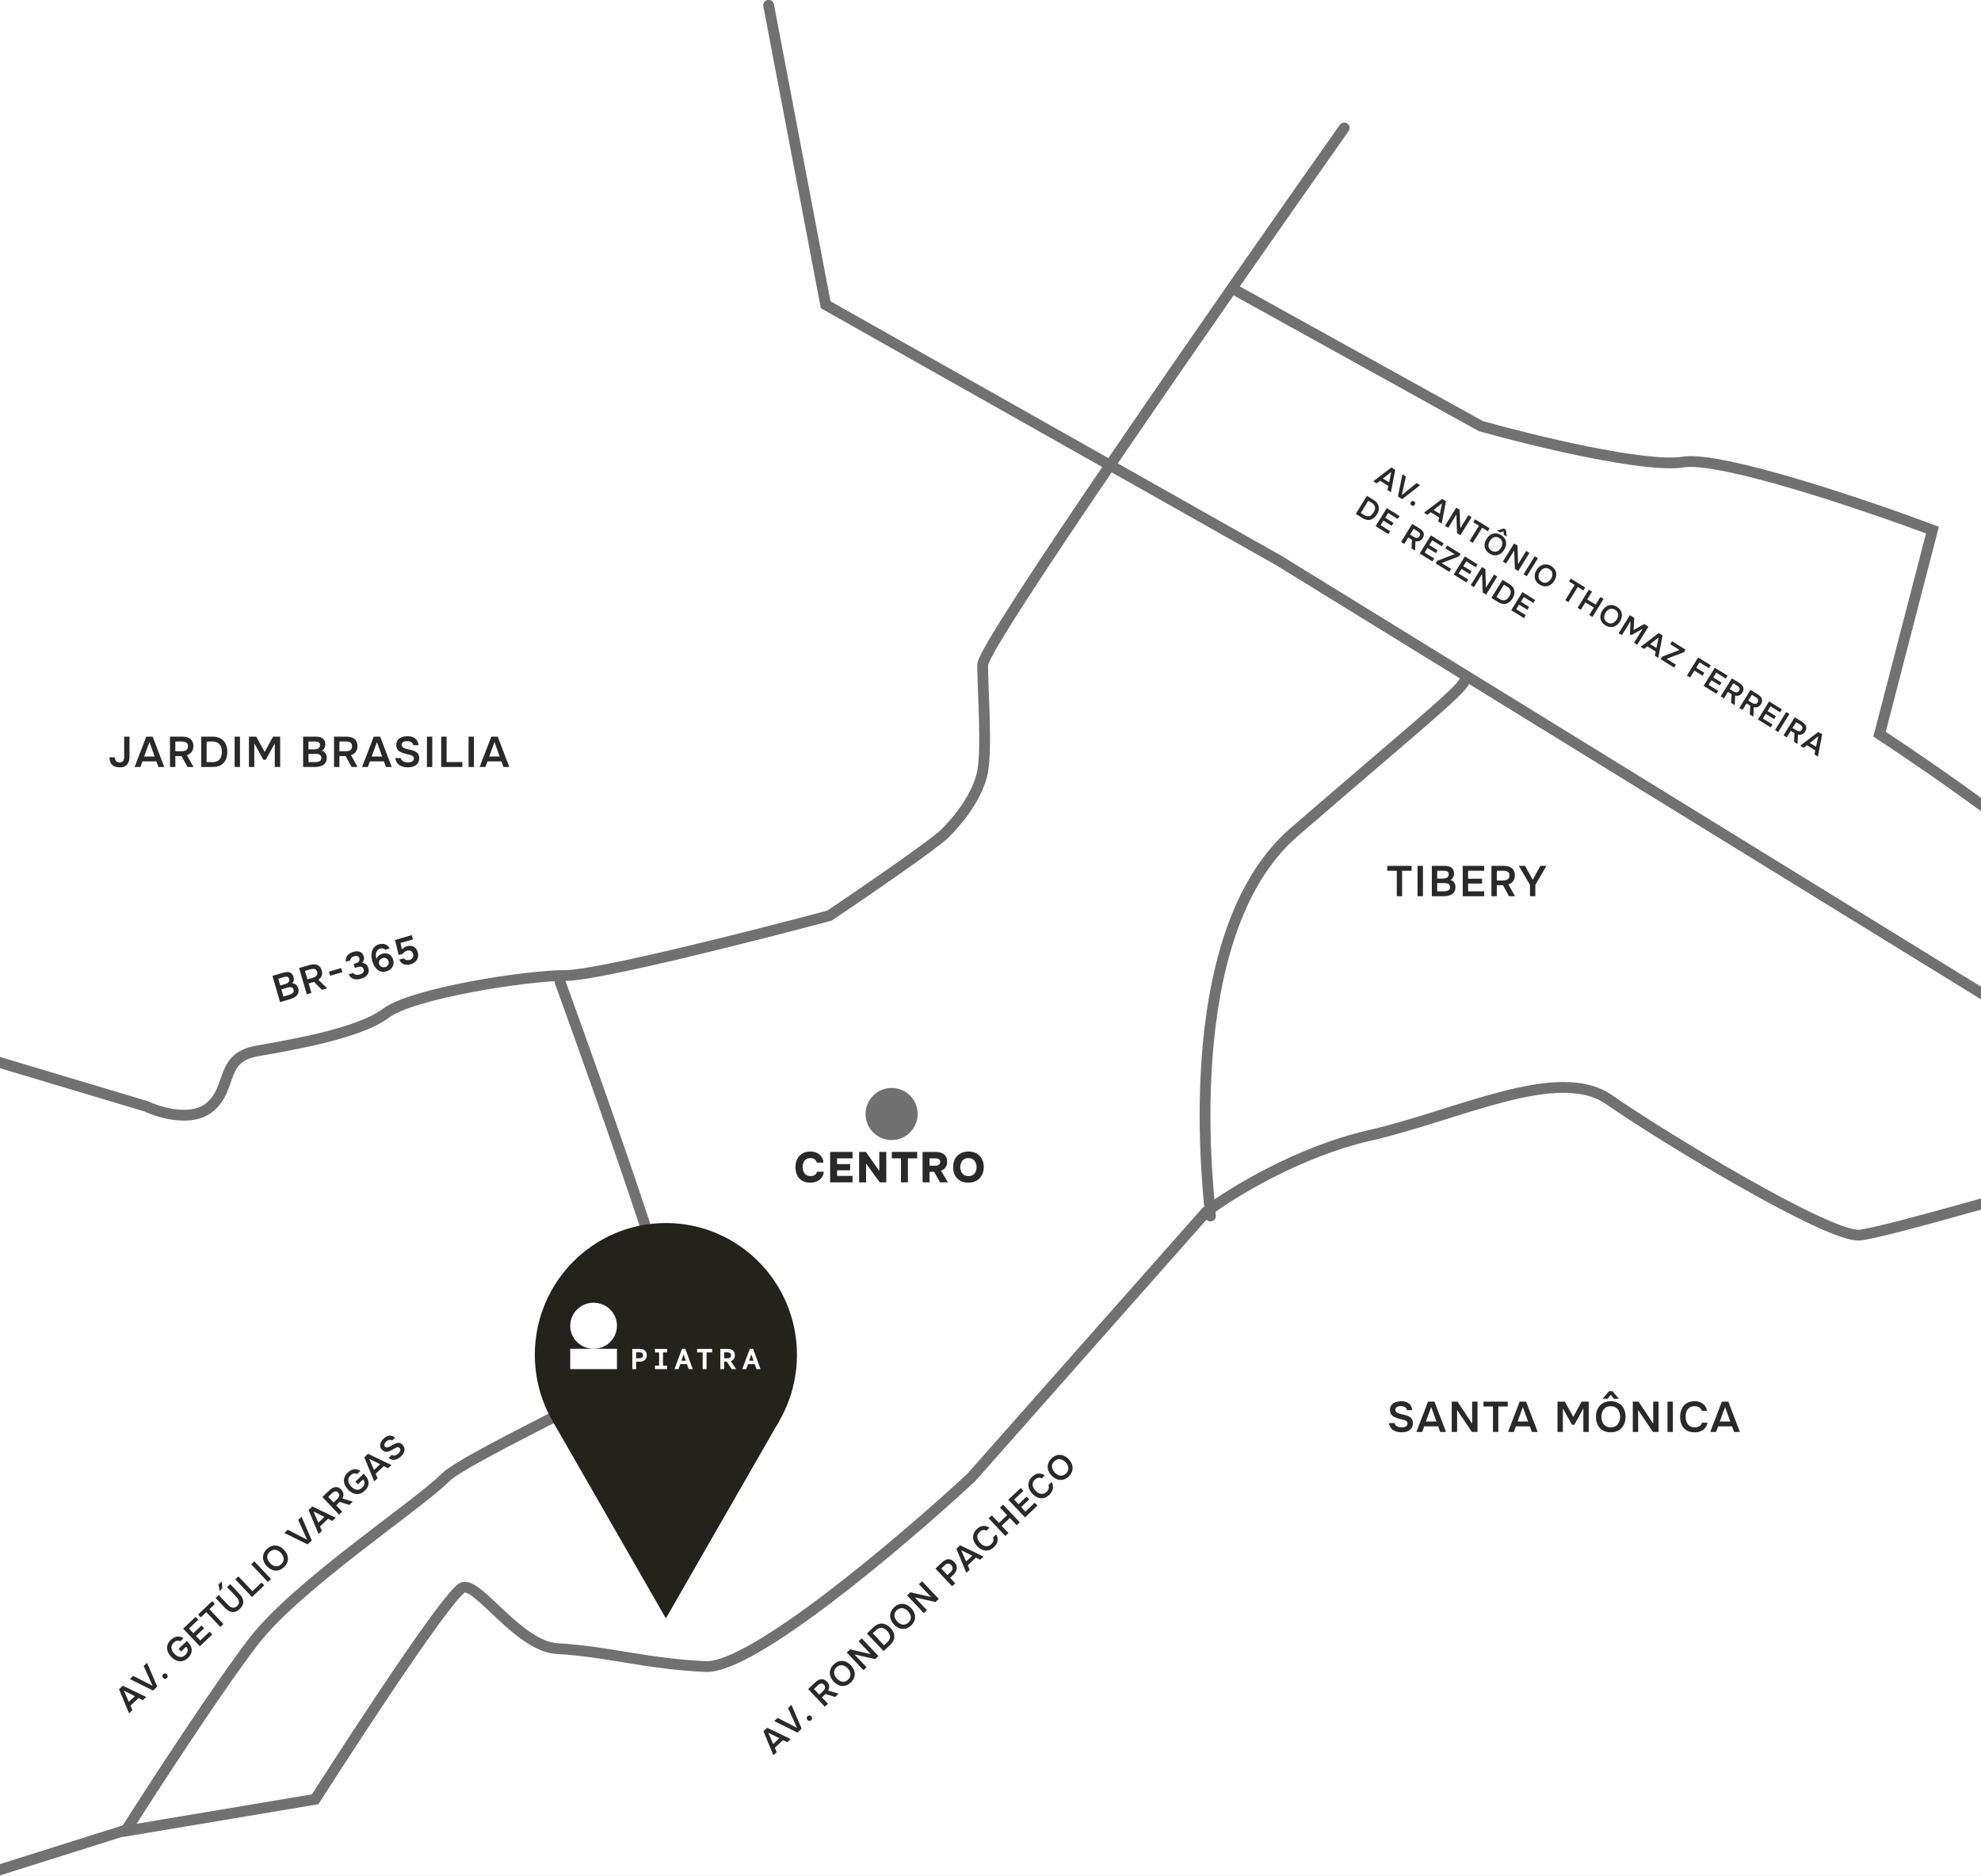 <svg xmlns="http://www.w3.org/2000/svg" width="375" height="355" viewBox="0 0 375 355" fill="none"><rect x="0" y="0" width="375" height="355" fill="#808080" stroke="none"/><rect width="375" height="355" fill="white" fill-opacity="0.77"></rect><g clip-path="url(#clip0_0_1)"><rect width="375" height="3863" transform="translate(0 -2030)" fill="white"></rect><path d="M229.142 230.141C229.143 228.445 222.075 177.279 244.973 157.49C267.871 137.702 276.351 130.918 277.2 128.939" stroke="#717171" stroke-width="2.043" stroke-linecap="round"></path><path d="M23.417 346.61L59.659 340.533C59.659 340.533 84.704 301.265 87.683 300.429C90.662 299.593 98.216 311.639 105.561 312.026C114.741 312.509 122.472 314.925 133.585 315.408C142.475 315.794 170.789 291.732 183.835 279.653L228.287 229.403C232.958 225.86 245.681 218 259.21 214.908C276.122 211.042 294.965 201.379 304.629 208.144C314.292 214.908 346.182 234.235 351.98 233.752C356.618 233.366 387.237 224.333 403.987 219.662L402.223 208.144" stroke="#717171" stroke-width="2.043" stroke-linecap="round"></path><path d="M-60.891 187.98C-61.171 186.16 -55.6 184.368 -31.078 191.759C-6.555 199.149 18.331 206.595 27.709 209.395C30.368 210.654 36.527 212.418 39.886 209.395C44.085 205.615 41.566 200.157 48.704 198.897C55.843 197.637 68.02 195.538 73.059 191.759C78.097 187.98 99.513 184.62 107.071 184.62C113.118 184.62 142.903 177.062 157.04 173.283C163.478 168.944 176.859 159.761 178.875 157.746C181.394 155.226 185.173 150.608 186.013 145.989C186.853 141.37 186.013 130.452 186.013 125.833C186.013 122.138 231.643 56.549 254.457 24.217" stroke="#717171" stroke-width="2.043" stroke-linecap="round"></path><path d="M106.044 185.918C106.044 185.918 129.724 250.783 128.27 254.528C126.816 258.274 88.553 275.402 84.301 279.654C78.986 284.969 56.277 299.947 48.063 310.577C41.492 319.081 29.219 337.957 23.904 346.332L-65 374.356" stroke="#717171" stroke-width="2.043" stroke-linecap="round"></path><path d="M414.453 211.202C415.026 209.771 419.938 199.16 422.322 194.034C414.692 188.192 398.286 174.863 393.708 168.281C389.13 161.7 366.525 145.986 355.795 138.952L365.809 100.323C353.052 95.554 325.75 86.302 318.596 87.447C311.443 88.591 290.101 83.393 280.325 80.65L233.827 54.898" stroke="#717171" stroke-width="2.043" stroke-linecap="round"></path><path d="M619.667 338.591L241.991 106.031L156.295 57.673L145.5 1" stroke="#717171" stroke-width="2.043" stroke-linecap="round"></path><path d="M265.31 271.078C264.925 271.078 264.562 271.021 264.221 270.908C263.885 270.788 263.603 270.601 263.375 270.347C263.148 270.086 262.999 269.748 262.928 269.33H263.961C264.026 269.542 264.129 269.707 264.27 269.826C264.416 269.946 264.587 270.03 264.782 270.078C264.977 270.122 265.175 270.143 265.375 270.143C265.554 270.143 265.722 270.122 265.879 270.078C266.042 270.03 266.175 269.951 266.278 269.843C266.386 269.734 266.44 269.591 266.44 269.412C266.44 269.276 266.41 269.168 266.351 269.087C266.297 269 266.218 268.929 266.115 268.875C266.017 268.816 265.898 268.77 265.757 268.737C265.622 268.694 265.476 268.656 265.318 268.623C265.161 268.591 265.007 268.555 264.855 268.518C264.703 268.48 264.56 268.431 264.424 268.371C264.251 268.312 264.083 268.244 263.92 268.168C263.763 268.087 263.625 267.989 263.506 267.875C263.392 267.762 263.3 267.621 263.229 267.453C263.159 267.285 263.123 267.084 263.123 266.851C263.123 266.585 263.167 266.358 263.254 266.168C263.346 265.973 263.465 265.813 263.611 265.689C263.763 265.564 263.931 265.466 264.115 265.396C264.305 265.325 264.5 265.274 264.701 265.241C264.906 265.209 265.102 265.193 265.286 265.193C265.644 265.193 265.969 265.252 266.261 265.372C266.559 265.491 266.803 265.675 266.993 265.924C267.183 266.174 267.291 266.493 267.318 266.884H266.334C266.313 266.699 266.248 266.553 266.139 266.445C266.031 266.331 265.896 266.249 265.733 266.201C265.57 266.147 265.394 266.119 265.205 266.119C265.074 266.119 264.944 266.13 264.814 266.152C264.69 266.174 264.576 266.212 264.473 266.266C264.375 266.32 264.294 266.393 264.229 266.485C264.169 266.572 264.14 266.683 264.14 266.819C264.14 266.938 264.169 267.043 264.229 267.136C264.289 267.222 264.37 267.295 264.473 267.355C264.581 267.415 264.709 267.469 264.855 267.518C265.045 267.594 265.251 267.65 265.473 267.688C265.7 267.726 265.914 267.778 266.115 267.843C266.31 267.897 266.489 267.965 266.652 268.046C266.82 268.122 266.963 268.217 267.082 268.331C267.202 268.439 267.294 268.574 267.359 268.737C267.429 268.894 267.464 269.084 267.464 269.306C267.464 269.631 267.405 269.908 267.286 270.135C267.172 270.357 267.012 270.539 266.806 270.68C266.605 270.821 266.375 270.924 266.115 270.989C265.86 271.048 265.592 271.078 265.31 271.078ZM268.121 271.013L270.324 265.266H271.535L273.73 271.013H272.633L272.251 269.948H269.601L269.211 271.013H268.121ZM269.926 269.03H271.918L270.926 266.29L269.926 269.03ZM274.813 271.013V265.266H275.903L278.675 269.452V265.266H279.691V271.013H278.626L275.83 266.851V271.013H274.813ZM282.616 271.013V266.193H280.819V265.266H285.421V266.193H283.624V271.013H282.616ZM285.472 271.013L287.675 265.266H288.886L291.081 271.013H289.984L289.602 269.948H286.951L286.561 271.013H285.472ZM287.277 269.03H289.268L288.277 266.29L287.277 269.03ZM294.833 271.013V265.266H296.223L297.817 268.168L299.394 265.266H300.743V271.013H299.727V266.55L298.012 269.656H297.581L295.849 266.55V271.013H294.833ZM304.903 271.078C304.313 271.078 303.809 270.954 303.391 270.704C302.979 270.455 302.662 270.108 302.44 269.664C302.223 269.219 302.115 268.713 302.115 268.144C302.115 267.564 302.226 267.054 302.448 266.615C302.671 266.171 302.99 265.824 303.408 265.575C303.825 265.32 304.329 265.193 304.92 265.193C305.51 265.193 306.012 265.317 306.424 265.567C306.841 265.816 307.161 266.163 307.383 266.607C307.605 267.046 307.716 267.553 307.716 268.127C307.716 268.696 307.605 269.203 307.383 269.647C307.166 270.092 306.846 270.441 306.424 270.696C306.006 270.951 305.5 271.078 304.903 271.078ZM304.92 270.135C305.332 270.135 305.668 270.04 305.928 269.851C306.188 269.661 306.377 269.414 306.497 269.111C306.621 268.807 306.684 268.485 306.684 268.144C306.684 267.883 306.648 267.634 306.578 267.396C306.513 267.157 306.407 266.943 306.261 266.753C306.12 266.564 305.938 266.415 305.716 266.306C305.494 266.193 305.229 266.136 304.92 266.136C304.513 266.136 304.177 266.231 303.912 266.42C303.651 266.61 303.459 266.856 303.334 267.16C303.21 267.463 303.147 267.791 303.147 268.144C303.147 268.49 303.21 268.816 303.334 269.119C303.459 269.423 303.651 269.669 303.912 269.859C304.177 270.043 304.513 270.135 304.92 270.135ZM303.383 264.721L304.57 263.299H305.245L306.448 264.721H305.489L304.912 263.973L304.342 264.721H303.383ZM309.086 271.013V265.266H310.176L312.948 269.452V265.266H313.964V271.013H312.899L310.102 266.851V271.013H309.086ZM315.653 271.013V265.266H316.669V271.013H315.653ZM320.776 271.078C320.18 271.078 319.679 270.956 319.272 270.712C318.866 270.463 318.56 270.119 318.354 269.68C318.148 269.241 318.045 268.732 318.045 268.152C318.045 267.572 318.15 267.06 318.362 266.615C318.573 266.171 318.882 265.824 319.289 265.575C319.695 265.32 320.191 265.193 320.776 265.193C321.21 265.193 321.592 265.266 321.922 265.412C322.253 265.558 322.521 265.767 322.727 266.038C322.939 266.304 323.074 266.632 323.134 267.022H322.15C322.074 266.745 321.92 266.529 321.687 266.371C321.454 266.214 321.15 266.136 320.776 266.136C320.37 266.136 320.042 266.231 319.793 266.42C319.543 266.61 319.362 266.854 319.248 267.152C319.14 267.45 319.085 267.77 319.085 268.111C319.085 268.463 319.142 268.794 319.256 269.103C319.375 269.412 319.562 269.661 319.817 269.851C320.072 270.04 320.4 270.135 320.801 270.135C321.05 270.135 321.267 270.1 321.451 270.03C321.641 269.959 321.798 269.859 321.922 269.729C322.052 269.593 322.142 269.436 322.191 269.257H323.223C323.158 269.642 323.012 269.97 322.784 270.241C322.562 270.512 322.277 270.721 321.931 270.867C321.589 271.008 321.204 271.078 320.776 271.078ZM323.747 271.013L325.95 265.266H327.162L329.357 271.013H328.259L327.877 269.948H325.227L324.837 271.013H323.747ZM325.552 269.03H327.544L326.552 266.29L325.552 269.03Z" fill="#292929"></path><path d="M53.018 189.657L51.566 184.693L53.602 184.097C53.832 184.03 54.049 183.99 54.253 183.975C54.461 183.955 54.649 183.974 54.818 184.031C54.992 184.087 55.143 184.185 55.27 184.326C55.398 184.466 55.497 184.658 55.568 184.902C55.634 185.127 55.643 185.348 55.594 185.565C55.545 185.778 55.433 185.96 55.259 186.113C55.551 186.104 55.799 186.178 56.003 186.337C56.206 186.491 56.354 186.728 56.447 187.046C56.531 187.332 56.547 187.586 56.495 187.81C56.447 188.027 56.346 188.219 56.191 188.386C56.041 188.552 55.852 188.696 55.624 188.819C55.394 188.937 55.141 189.036 54.865 189.117L53.018 189.657ZM53.662 188.6L54.708 188.294C54.839 188.256 54.965 188.209 55.086 188.153C55.207 188.097 55.312 188.031 55.401 187.954C55.491 187.877 55.55 187.786 55.581 187.681C55.614 187.569 55.61 187.441 55.567 187.296C55.529 187.165 55.474 187.064 55.403 186.993C55.331 186.923 55.246 186.876 55.148 186.854C55.054 186.826 54.947 186.819 54.83 186.833C54.711 186.843 54.59 186.865 54.468 186.901L53.267 187.252L53.662 188.6ZM53.052 186.515L53.979 186.243C54.124 186.201 54.251 186.149 54.36 186.086C54.468 186.024 54.557 185.952 54.625 185.872C54.691 185.786 54.735 185.694 54.758 185.596C54.778 185.494 54.77 185.379 54.733 185.253C54.685 185.089 54.612 184.978 54.514 184.921C54.415 184.858 54.296 184.834 54.158 184.849C54.023 184.858 53.877 184.886 53.717 184.933L52.678 185.237L53.052 186.515ZM58.074 188.179L56.622 183.214L58.581 182.641C58.834 182.567 59.08 182.523 59.32 182.509C59.558 182.49 59.782 182.516 59.99 182.587C60.198 182.653 60.381 182.775 60.539 182.952C60.698 183.13 60.822 183.37 60.911 183.675C60.985 183.927 61.005 184.163 60.972 184.381C60.94 184.599 60.863 184.796 60.742 184.974C60.626 185.15 60.47 185.305 60.276 185.438L61.929 187.051L60.946 187.339L59.446 185.833L58.428 186.131L58.952 187.922L58.074 188.179ZM58.2 185.352L59.162 185.07C59.321 185.024 59.463 184.97 59.587 184.908C59.714 184.84 59.818 184.761 59.899 184.672C59.984 184.581 60.037 184.476 60.059 184.358C60.084 184.234 60.074 184.09 60.031 183.924C59.973 183.728 59.886 183.586 59.769 183.498C59.657 183.409 59.516 183.363 59.348 183.362C59.185 183.359 58.998 183.388 58.787 183.45L57.733 183.758L58.2 185.352ZM62.502 184.665L62.276 183.893L64.586 183.217L64.812 183.989L62.502 184.665ZM68.333 185.239C68.113 185.303 67.888 185.341 67.657 185.353C67.427 185.364 67.207 185.342 66.998 185.286C66.787 185.226 66.594 185.125 66.421 184.982C66.252 184.839 66.114 184.645 66.007 184.402L66.878 184.147C66.962 184.28 67.071 184.373 67.203 184.426C67.34 184.477 67.487 184.503 67.645 184.502C67.801 184.497 67.954 184.473 68.104 184.429C68.211 184.398 68.316 184.357 68.418 184.307C68.521 184.256 68.611 184.192 68.69 184.113C68.768 184.034 68.822 183.94 68.851 183.83C68.879 183.719 68.872 183.59 68.828 183.44C68.788 183.304 68.73 183.199 68.652 183.125C68.579 183.05 68.492 183.002 68.389 182.981C68.29 182.954 68.181 182.948 68.063 182.962C67.949 182.97 67.831 182.992 67.709 183.028L67.161 183.188L66.942 182.437L67.3 182.332C67.435 182.292 67.555 182.242 67.659 182.181C67.764 182.12 67.85 182.051 67.919 181.975C67.987 181.894 68.03 181.806 68.047 181.709C68.07 181.611 68.064 181.504 68.029 181.387C67.98 181.218 67.904 181.098 67.802 181.026C67.704 180.953 67.589 180.916 67.457 180.914C67.323 180.907 67.183 180.925 67.038 180.968C66.907 181.006 66.787 181.064 66.677 181.142C66.566 181.215 66.478 181.304 66.412 181.41C66.347 181.515 66.32 181.632 66.332 181.761L65.476 182.012C65.435 181.769 65.444 181.548 65.503 181.348C65.561 181.148 65.654 180.971 65.782 180.817C65.913 180.656 66.071 180.521 66.257 180.411C66.444 180.3 66.644 180.214 66.86 180.151C67.07 180.089 67.279 180.054 67.484 180.044C67.695 180.034 67.89 180.06 68.072 180.124C68.252 180.183 68.411 180.284 68.549 180.427C68.687 180.569 68.792 180.762 68.863 181.005C68.908 181.16 68.925 181.313 68.913 181.463C68.901 181.614 68.861 181.756 68.793 181.887C68.73 182.018 68.64 182.135 68.523 182.241C68.725 182.237 68.907 182.276 69.067 182.356C69.227 182.431 69.36 182.54 69.468 182.681C69.58 182.821 69.664 182.987 69.72 183.179C69.808 183.478 69.825 183.745 69.771 183.98C69.721 184.208 69.621 184.405 69.471 184.57C69.326 184.735 69.153 184.872 68.951 184.982C68.75 185.091 68.543 185.177 68.333 185.239ZM73.16 183.827C72.813 183.928 72.497 183.95 72.21 183.891C71.924 183.833 71.671 183.714 71.451 183.534C71.23 183.355 71.04 183.131 70.88 182.862C70.725 182.593 70.601 182.299 70.508 181.98C70.403 181.62 70.341 181.269 70.323 180.929C70.308 180.583 70.347 180.264 70.439 179.973C70.531 179.677 70.684 179.421 70.901 179.205C71.121 178.983 71.408 178.82 71.764 178.716C72.031 178.638 72.29 178.613 72.542 178.641C72.799 178.667 73.032 178.752 73.242 178.894C73.451 179.036 73.624 179.239 73.763 179.504L72.92 179.75C72.811 179.619 72.67 179.536 72.496 179.501C72.327 179.459 72.153 179.464 71.975 179.516C71.793 179.569 71.644 179.651 71.528 179.761C71.416 179.865 71.33 179.987 71.269 180.126C71.207 180.261 71.169 180.41 71.156 180.571C71.142 180.733 71.144 180.895 71.161 181.058C71.178 181.22 71.208 181.377 71.252 181.526C71.316 181.33 71.408 181.166 71.527 181.034C71.645 180.898 71.778 180.788 71.926 180.704C72.073 180.615 72.217 180.55 72.357 180.509C72.689 180.412 72.992 180.395 73.264 180.457C73.541 180.519 73.78 180.65 73.981 180.85C74.181 181.046 74.327 181.303 74.42 181.621C74.52 181.963 74.532 182.282 74.457 182.579C74.381 182.875 74.23 183.133 74.004 183.351C73.783 183.568 73.502 183.727 73.16 183.827ZM72.921 183.035C73.102 182.977 73.247 182.892 73.356 182.778C73.465 182.665 73.537 182.535 73.57 182.388C73.606 182.235 73.602 182.081 73.557 181.927C73.509 181.763 73.431 181.628 73.324 181.522C73.216 181.412 73.085 181.338 72.932 181.302C72.782 181.259 72.618 181.264 72.441 181.316C72.272 181.365 72.129 181.448 72.01 181.564C71.89 181.675 71.807 181.809 71.761 181.964C71.714 182.115 71.715 182.275 71.764 182.444C71.809 182.598 71.889 182.73 72.002 182.839C72.118 182.942 72.256 183.014 72.415 183.054C72.574 183.094 72.743 183.087 72.921 183.035ZM77.739 182.488C77.519 182.552 77.303 182.587 77.091 182.593C76.878 182.594 76.675 182.562 76.483 182.496C76.291 182.431 76.116 182.327 75.958 182.185C75.803 182.037 75.672 181.85 75.564 181.622L76.428 181.369C76.496 181.461 76.585 181.539 76.695 181.604C76.81 181.667 76.936 181.706 77.072 181.722C77.214 181.736 77.357 181.722 77.502 181.68C77.699 181.622 77.858 181.54 77.979 181.434C78.099 181.323 78.18 181.192 78.223 181.042C78.264 180.888 78.258 180.72 78.205 180.537C78.125 180.265 77.979 180.077 77.765 179.972C77.556 179.865 77.309 179.854 77.023 179.937C76.855 179.987 76.707 180.063 76.579 180.166C76.451 180.265 76.338 180.384 76.242 180.524L75.462 180.752L74.774 177.904L77.941 176.978L78.175 177.778L75.816 178.469L76.079 179.68C76.19 179.541 76.331 179.421 76.5 179.321C76.667 179.216 76.859 179.134 77.076 179.076C77.396 178.987 77.69 178.977 77.959 179.046C78.231 179.109 78.463 179.239 78.653 179.438C78.843 179.636 78.985 179.895 79.078 180.213C79.186 180.583 79.196 180.92 79.107 181.226C79.024 181.53 78.861 181.791 78.62 182.009C78.383 182.225 78.09 182.385 77.739 182.488Z" fill="#292929"></path><path d="M146.403 332.213L144.525 327.662L145.229 326.996L149.664 329.13L149.026 329.734L148.218 329.325L146.678 330.781L147.036 331.615L146.403 332.213ZM146.362 330.069L147.52 328.974L145.437 327.927L146.362 330.069ZM150.956 327.909L146.563 325.734L147.206 325.126L150.884 327.028L149.176 323.263L149.814 322.66L151.75 327.158L150.956 327.909ZM153.566 325.548C153.465 325.643 153.347 325.692 153.212 325.694C153.08 325.694 152.961 325.637 152.854 325.523C152.746 325.41 152.698 325.286 152.708 325.151C152.714 325.013 152.768 324.897 152.869 324.801C152.97 324.706 153.088 324.66 153.223 324.664C153.354 324.665 153.474 324.722 153.581 324.835C153.688 324.949 153.739 325.071 153.732 325.203C153.725 325.335 153.67 325.45 153.566 325.548ZM156.138 323.008L152.979 319.667L154.297 318.421C154.467 318.26 154.645 318.125 154.828 318.017C155.009 317.905 155.197 317.836 155.391 317.807C155.582 317.776 155.776 317.798 155.973 317.874C156.171 317.95 156.366 318.091 156.56 318.295C156.72 318.465 156.832 318.643 156.894 318.829C156.957 319.015 156.976 319.203 156.952 319.392C156.932 319.579 156.871 319.764 156.771 319.948L158.732 320.555L158.071 321.181L156.274 320.597L155.589 321.245L156.729 322.45L156.138 323.008ZM155.093 320.72L155.741 320.108C155.848 320.007 155.938 319.906 156.011 319.807C156.085 319.702 156.135 319.598 156.163 319.494C156.193 319.388 156.193 319.283 156.162 319.181C156.132 319.073 156.066 318.962 155.965 318.849C155.839 318.717 155.713 318.64 155.585 318.618C155.459 318.593 155.33 318.614 155.196 318.68C155.066 318.744 154.93 318.843 154.788 318.977L154.079 319.648L155.093 320.72ZM161.054 318.431C160.71 318.756 160.349 318.961 159.969 319.045C159.593 319.127 159.218 319.099 158.844 318.963C158.474 318.824 158.133 318.589 157.82 318.258C157.501 317.921 157.286 317.564 157.174 317.187C157.058 316.806 157.054 316.429 157.159 316.055C157.262 315.677 157.485 315.326 157.828 315.001C158.171 314.677 158.531 314.474 158.908 314.392C159.287 314.308 159.664 314.334 160.037 314.47C160.408 314.603 160.751 314.836 161.067 315.17C161.379 315.501 161.593 315.857 161.708 316.237C161.827 316.614 161.833 316.993 161.727 317.374C161.625 317.751 161.4 318.104 161.054 318.431ZM160.545 317.874C160.784 317.648 160.927 317.408 160.974 317.155C161.021 316.902 160.996 316.654 160.898 316.412C160.804 316.167 160.663 315.946 160.475 315.747C160.332 315.596 160.175 315.47 160.003 315.37C159.834 315.268 159.655 315.201 159.466 315.171C159.279 315.139 159.092 315.152 158.903 315.211C158.712 315.267 158.526 315.38 158.346 315.55C158.11 315.773 157.967 316.013 157.917 316.269C157.87 316.522 157.894 316.771 157.988 317.016C158.082 317.261 158.226 317.486 158.42 317.691C158.611 317.892 158.826 318.047 159.065 318.155C159.304 318.263 159.551 318.301 159.807 318.268C160.063 318.229 160.309 318.098 160.545 317.874ZM163.449 316.095L160.29 312.754L160.923 312.155L164.836 313.065L162.535 310.631L163.125 310.073L166.284 313.414L165.665 313.999L161.752 313.117L164.04 315.536L163.449 316.095ZM167.266 312.485L164.107 309.144L165.341 307.978C165.69 307.647 166.05 307.435 166.421 307.341C166.789 307.244 167.155 307.262 167.519 307.395C167.884 307.522 168.231 307.76 168.562 308.109C168.887 308.453 169.104 308.808 169.213 309.177C169.325 309.542 169.324 309.906 169.21 310.271C169.092 310.633 168.857 310.981 168.504 311.314L167.266 312.485ZM167.348 311.388L167.981 310.789C168.23 310.554 168.385 310.317 168.447 310.08C168.509 309.836 168.496 309.598 168.407 309.366C168.319 309.127 168.169 308.896 167.957 308.672C167.752 308.455 167.534 308.294 167.304 308.189C167.074 308.085 166.835 308.057 166.588 308.105C166.342 308.147 166.094 308.286 165.845 308.521L165.207 309.124L167.348 311.388ZM172.477 307.629C172.134 307.954 171.772 308.158 171.393 308.243C171.016 308.324 170.642 308.297 170.268 308.161C169.898 308.022 169.556 307.787 169.244 307.456C168.925 307.119 168.709 306.762 168.597 306.384C168.482 306.004 168.477 305.627 168.583 305.252C168.685 304.875 168.908 304.524 169.252 304.199C169.595 303.874 169.955 303.671 170.331 303.59C170.711 303.505 171.088 303.531 171.461 303.667C171.831 303.8 172.175 304.034 172.49 304.368C172.803 304.699 173.017 305.054 173.132 305.435C173.25 305.812 173.257 306.191 173.151 306.571C173.048 306.949 172.824 307.301 172.477 307.629ZM171.968 307.072C172.208 306.846 172.351 306.606 172.398 306.353C172.445 306.099 172.42 305.852 172.322 305.61C172.228 305.365 172.087 305.143 171.899 304.945C171.756 304.793 171.599 304.668 171.427 304.568C171.258 304.465 171.079 304.399 170.889 304.369C170.703 304.336 170.516 304.349 170.327 304.409C170.135 304.464 169.95 304.577 169.77 304.747C169.534 304.971 169.391 305.21 169.341 305.467C169.294 305.72 169.317 305.969 169.412 306.214C169.506 306.459 169.65 306.684 169.844 306.888C170.034 307.09 170.249 307.245 170.489 307.353C170.728 307.461 170.975 307.498 171.231 307.465C171.486 307.427 171.732 307.295 171.968 307.072ZM174.873 305.292L171.714 301.951L172.347 301.353L176.26 302.262L173.958 299.829L174.549 299.27L177.708 302.611L177.089 303.196L173.176 302.314L175.464 304.734L174.873 305.292ZM180.242 300.216L177.082 296.875L178.339 295.686C178.591 295.448 178.846 295.282 179.103 295.188C179.361 295.088 179.619 295.073 179.877 295.145C180.139 295.214 180.398 295.383 180.654 295.654C180.898 295.913 181.046 296.182 181.096 296.463C181.147 296.743 181.116 297.02 181.004 297.293C180.889 297.562 180.706 297.816 180.454 298.055L179.854 298.622L180.832 299.657L180.242 300.216ZM179.353 298.093L179.944 297.534C180.161 297.329 180.287 297.112 180.321 296.882C180.355 296.653 180.266 296.427 180.055 296.203C179.87 296.008 179.676 295.914 179.474 295.92C179.268 295.924 179.05 296.034 178.82 296.252L178.182 296.855L179.353 298.093ZM182.924 297.679L181.046 293.127L181.75 292.461L186.185 294.595L185.547 295.199L184.739 294.79L183.199 296.246L183.558 297.08L182.924 297.679ZM182.883 295.534L184.041 294.439L181.959 293.392L182.883 295.534ZM188.152 292.807C187.806 293.134 187.447 293.339 187.077 293.421C186.704 293.499 186.336 293.468 185.975 293.326C185.614 293.184 185.275 292.944 184.956 292.607C184.637 292.27 184.417 291.914 184.296 291.54C184.174 291.165 184.163 290.794 184.262 290.425C184.359 290.054 184.577 289.707 184.917 289.386C185.169 289.147 185.431 288.98 185.704 288.883C185.977 288.787 186.247 288.76 186.516 288.805C186.785 288.843 187.044 288.959 187.293 289.153L186.721 289.694C186.525 289.575 186.316 289.534 186.094 289.57C185.872 289.607 185.653 289.728 185.435 289.934C185.199 290.157 185.061 290.393 185.02 290.64C184.979 290.887 185.008 291.129 185.106 291.365C185.206 291.597 185.351 291.813 185.538 292.011C185.732 292.216 185.947 292.377 186.183 292.494C186.422 292.608 186.667 292.65 186.92 292.621C187.172 292.591 187.415 292.466 187.648 292.245C187.793 292.108 187.899 291.969 187.968 291.826C188.039 291.681 188.076 291.536 188.077 291.392C188.078 291.242 188.043 291.102 187.973 290.971L188.573 290.403C188.747 290.663 188.842 290.934 188.859 291.216C188.879 291.496 188.828 291.774 188.707 292.049C188.586 292.319 188.401 292.571 188.152 292.807ZM190.309 290.696L187.149 287.355L187.74 286.797L189.09 288.224L190.649 286.749L189.299 285.322L189.885 284.768L193.044 288.109L192.459 288.663L191.158 287.288L189.599 288.762L190.899 290.137L190.309 290.696ZM194.029 287.178L190.87 283.837L193.228 281.608L193.737 282.146L191.97 283.817L192.801 284.696L194.337 283.244L194.837 283.773L193.301 285.226L194.11 286.081L195.877 284.41L196.387 284.948L194.029 287.178ZM198.625 282.903C198.279 283.231 197.92 283.436 197.55 283.517C197.177 283.596 196.809 283.564 196.448 283.422C196.087 283.28 195.748 283.041 195.429 282.704C195.11 282.366 194.89 282.011 194.769 281.636C194.647 281.262 194.636 280.89 194.735 280.522C194.832 280.15 195.05 279.804 195.39 279.482C195.642 279.244 195.904 279.076 196.177 278.98C196.45 278.883 196.72 278.857 196.989 278.901C197.258 278.939 197.517 279.056 197.766 279.25L197.194 279.79C196.998 279.671 196.789 279.63 196.567 279.667C196.345 279.704 196.126 279.825 195.908 280.03C195.672 280.254 195.534 280.489 195.493 280.736C195.452 280.984 195.481 281.225 195.579 281.461C195.679 281.694 195.824 281.909 196.011 282.108C196.205 282.313 196.42 282.474 196.656 282.591C196.895 282.705 197.141 282.747 197.393 282.717C197.645 282.687 197.888 282.562 198.121 282.342C198.266 282.205 198.373 282.065 198.441 281.923C198.512 281.778 198.549 281.633 198.55 281.489C198.551 281.339 198.516 281.198 198.446 281.067L199.047 280.5C199.22 280.759 199.315 281.03 199.332 281.313C199.352 281.593 199.301 281.87 199.18 282.146C199.059 282.415 198.874 282.668 198.625 282.903ZM202.295 279.433C201.952 279.757 201.591 279.962 201.211 280.046C200.835 280.128 200.46 280.101 200.086 279.964C199.716 279.825 199.374 279.59 199.062 279.259C198.743 278.922 198.527 278.565 198.415 278.188C198.3 277.807 198.295 277.43 198.401 277.056C198.503 276.678 198.726 276.327 199.07 276.003C199.413 275.678 199.773 275.475 200.15 275.393C200.529 275.309 200.906 275.335 201.279 275.471C201.649 275.604 201.993 275.837 202.308 276.171C202.621 276.502 202.835 276.858 202.95 277.238C203.068 277.616 203.075 277.995 202.969 278.375C202.866 278.752 202.642 279.105 202.295 279.433ZM201.787 278.876C202.026 278.649 202.169 278.409 202.216 278.156C202.263 277.903 202.238 277.655 202.14 277.413C202.046 277.168 201.905 276.947 201.717 276.748C201.574 276.597 201.417 276.472 201.245 276.372C201.076 276.269 200.897 276.202 200.707 276.173C200.521 276.14 200.334 276.153 200.145 276.212C199.953 276.268 199.768 276.381 199.588 276.551C199.352 276.774 199.209 277.014 199.159 277.27C199.112 277.523 199.135 277.773 199.23 278.017C199.324 278.262 199.468 278.487 199.662 278.692C199.852 278.894 200.067 279.048 200.307 279.156C200.546 279.264 200.793 279.302 201.049 279.269C201.304 279.23 201.55 279.099 201.787 278.876Z" fill="#292929"></path><path d="M24.421 324.255L22.543 319.704L23.247 319.038L27.682 321.172L27.044 321.775L26.236 321.366L24.696 322.823L25.054 323.656L24.421 324.255ZM24.38 322.11L25.538 321.016L23.455 319.968L24.38 322.11ZM28.974 319.95L24.581 317.776L25.224 317.168L28.902 319.07L27.194 315.305L27.832 314.702L29.767 319.2L28.974 319.95ZM31.584 317.59C31.483 317.685 31.365 317.734 31.23 317.736C31.098 317.735 30.979 317.678 30.871 317.565C30.764 317.452 30.715 317.328 30.725 317.193C30.732 317.055 30.786 316.939 30.887 316.843C30.988 316.748 31.105 316.702 31.24 316.706C31.372 316.707 31.492 316.764 31.599 316.877C31.706 316.99 31.756 317.113 31.75 317.245C31.743 317.376 31.688 317.491 31.584 317.59ZM35.59 313.765C35.25 314.087 34.895 314.288 34.525 314.37C34.151 314.449 33.782 314.418 33.418 314.279C33.054 314.134 32.713 313.893 32.394 313.556C32.153 313.301 31.967 313.038 31.837 312.768C31.709 312.494 31.64 312.219 31.63 311.943C31.619 311.661 31.673 311.386 31.791 311.119C31.906 310.85 32.091 310.594 32.346 310.353C32.595 310.118 32.855 309.949 33.128 309.846C33.401 309.737 33.674 309.7 33.946 309.735C34.221 309.767 34.486 309.874 34.742 310.056L34.132 310.633C34.006 310.55 33.872 310.506 33.731 310.502C33.593 310.495 33.453 310.523 33.31 310.587C33.167 310.65 33.026 310.748 32.888 310.879C32.708 311.048 32.585 311.224 32.519 311.407C32.452 311.589 32.432 311.772 32.457 311.957C32.48 312.139 32.539 312.318 32.636 312.496C32.732 312.667 32.855 312.831 33.004 312.989C33.197 313.194 33.41 313.353 33.644 313.467C33.88 313.578 34.121 313.618 34.367 313.588C34.613 313.552 34.855 313.422 35.091 313.199C35.258 313.041 35.377 312.874 35.45 312.698C35.526 312.52 35.549 312.342 35.52 312.167C35.491 311.985 35.404 311.811 35.259 311.644L34.285 312.565L33.803 312.054L35.371 310.571L35.577 310.788C35.884 311.113 36.092 311.447 36.202 311.79C36.312 312.134 36.318 312.474 36.22 312.812C36.121 313.144 35.912 313.461 35.59 313.765ZM37.83 311.576L34.671 308.235L37.029 306.005L37.538 306.544L35.771 308.215L36.602 309.094L38.138 307.642L38.638 308.171L37.102 309.623L37.911 310.478L39.678 308.807L40.188 309.346L37.83 311.576ZM41.706 307.911L39.056 305.109L38.011 306.096L37.502 305.558L40.177 303.029L40.686 303.567L39.642 304.555L42.291 307.357L41.706 307.911ZM45.389 304.499C45.071 304.8 44.751 304.986 44.43 305.057C44.106 305.125 43.788 305.091 43.476 304.957C43.164 304.822 42.862 304.601 42.57 304.292L40.809 302.43L41.4 301.872L43.174 303.747C43.335 303.918 43.509 304.054 43.696 304.158C43.884 304.255 44.077 304.293 44.277 304.271C44.48 304.246 44.683 304.138 44.884 303.947C45.089 303.753 45.205 303.56 45.232 303.368C45.259 303.169 45.226 302.977 45.133 302.79C45.043 302.601 44.918 302.421 44.757 302.251L42.983 300.375L43.578 299.812L45.339 301.673C45.628 301.979 45.831 302.291 45.948 302.611C46.065 302.93 46.082 303.248 45.999 303.564C45.917 303.881 45.713 304.193 45.389 304.499ZM41.588 301.086L41.36 299.86L41.974 299.279L42.084 300.616L41.588 301.086ZM47.699 302.244L44.539 298.903L45.13 298.344L47.78 301.146L49.519 299.502L50.028 300.041L47.699 302.244ZM50.708 299.398L47.549 296.057L48.14 295.498L51.299 298.839L50.708 299.398ZM53.755 296.588C53.411 296.913 53.05 297.118 52.67 297.202C52.294 297.284 51.919 297.256 51.546 297.12C51.175 296.981 50.834 296.746 50.521 296.415C50.202 296.078 49.987 295.721 49.875 295.344C49.76 294.963 49.755 294.586 49.86 294.212C49.963 293.834 50.186 293.483 50.529 293.158C50.873 292.834 51.233 292.631 51.609 292.549C51.989 292.465 52.365 292.49 52.739 292.627C53.109 292.76 53.452 292.993 53.768 293.327C54.081 293.658 54.294 294.013 54.41 294.394C54.528 294.771 54.534 295.15 54.428 295.531C54.326 295.908 54.101 296.261 53.755 296.588ZM53.246 296.031C53.485 295.805 53.629 295.565 53.675 295.312C53.722 295.059 53.697 294.811 53.6 294.569C53.505 294.324 53.364 294.102 53.177 293.904C53.034 293.753 52.876 293.627 52.704 293.527C52.535 293.425 52.356 293.358 52.167 293.328C51.981 293.296 51.793 293.309 51.605 293.368C51.413 293.424 51.227 293.537 51.048 293.707C50.811 293.93 50.668 294.17 50.618 294.426C50.571 294.679 50.595 294.928 50.689 295.173C50.783 295.418 50.928 295.643 51.121 295.848C51.312 296.049 51.527 296.204 51.766 296.312C52.005 296.42 52.253 296.457 52.508 296.425C52.764 296.386 53.01 296.255 53.246 296.031ZM58.221 292.293L53.829 290.119L54.472 289.511L58.149 291.413L56.442 287.648L57.08 287.045L59.015 291.543L58.221 292.293ZM60.297 290.33L58.419 285.779L59.123 285.113L63.557 287.247L62.92 287.85L62.112 287.441L60.572 288.898L60.93 289.732L60.297 290.33ZM60.256 288.185L61.413 287.091L59.331 286.043L60.256 288.185ZM64.187 286.652L61.028 283.311L62.346 282.064C62.517 281.904 62.694 281.769 62.877 281.661C63.059 281.549 63.246 281.479 63.44 281.451C63.631 281.419 63.825 281.442 64.022 281.518C64.22 281.594 64.415 281.734 64.609 281.939C64.77 282.109 64.881 282.287 64.943 282.473C65.006 282.659 65.025 282.846 65.001 283.036C64.981 283.222 64.92 283.408 64.82 283.592L66.781 284.199L66.12 284.824L64.323 284.24L63.638 284.888L64.778 286.093L64.187 286.652ZM63.142 284.364L63.79 283.752C63.897 283.65 63.987 283.55 64.06 283.451C64.134 283.346 64.184 283.241 64.212 283.138C64.242 283.031 64.242 282.927 64.211 282.825C64.181 282.717 64.115 282.606 64.014 282.493C63.889 282.361 63.762 282.283 63.634 282.261C63.509 282.236 63.379 282.257 63.245 282.324C63.115 282.388 62.979 282.487 62.837 282.621L62.128 283.291L63.142 284.364ZM69.065 282.111C68.725 282.433 68.369 282.634 67.999 282.716C67.626 282.795 67.257 282.764 66.893 282.625C66.529 282.48 66.188 282.239 65.869 281.902C65.628 281.647 65.442 281.384 65.311 281.114C65.184 280.84 65.115 280.565 65.104 280.289C65.094 280.006 65.147 279.732 65.265 279.465C65.38 279.196 65.565 278.94 65.82 278.699C66.069 278.463 66.33 278.294 66.603 278.192C66.876 278.083 67.148 278.046 67.42 278.081C67.695 278.113 67.961 278.22 68.216 278.402L67.607 278.979C67.48 278.895 67.347 278.852 67.206 278.848C67.068 278.841 66.927 278.869 66.785 278.933C66.642 278.996 66.501 279.094 66.362 279.225C66.183 279.394 66.06 279.57 65.993 279.753C65.927 279.935 65.906 280.118 65.932 280.303C65.954 280.484 66.014 280.664 66.11 280.841C66.207 281.013 66.329 281.177 66.478 281.335C66.672 281.54 66.885 281.699 67.118 281.813C67.354 281.924 67.595 281.964 67.842 281.934C68.088 281.898 68.329 281.768 68.566 281.545C68.732 281.387 68.852 281.22 68.924 281.044C69 280.866 69.023 280.688 68.995 280.513C68.966 280.331 68.879 280.157 68.733 279.99L67.76 280.911L67.277 280.4L68.846 278.917L69.052 279.134C69.358 279.459 69.567 279.793 69.677 280.136C69.787 280.48 69.793 280.82 69.694 281.158C69.596 281.489 69.386 281.807 69.065 282.111ZM70.839 280.361L68.961 275.81L69.665 275.144L74.1 277.278L73.462 277.881L72.654 277.472L71.114 278.929L71.473 279.763L70.839 280.361ZM70.798 278.216L71.956 277.122L69.874 276.074L70.798 278.216ZM75.906 275.642C75.683 275.853 75.44 276.02 75.179 276.141C74.919 276.256 74.652 276.303 74.38 276.28C74.104 276.254 73.832 276.139 73.561 275.935L74.161 275.367C74.315 275.454 74.466 275.494 74.614 275.486C74.764 275.475 74.909 275.43 75.05 275.351C75.187 275.269 75.314 275.173 75.43 275.062C75.534 274.964 75.62 274.859 75.688 274.748C75.755 274.63 75.789 274.511 75.79 274.392C75.793 274.269 75.746 274.156 75.647 274.052C75.573 273.973 75.496 273.926 75.416 273.912C75.337 273.891 75.253 273.894 75.163 273.919C75.074 273.938 74.979 273.976 74.879 274.035C74.777 274.084 74.671 274.143 74.562 274.21C74.453 274.277 74.343 274.342 74.234 274.403C74.125 274.465 74.015 274.515 73.903 274.555C73.77 274.616 73.635 274.669 73.499 274.714C73.363 274.753 73.229 274.772 73.097 274.772C72.968 274.768 72.837 274.737 72.704 274.678C72.571 274.619 72.44 274.522 72.312 274.386C72.166 274.232 72.066 274.076 72.012 273.918C71.958 273.754 71.94 273.595 71.956 273.443C71.976 273.287 72.02 273.138 72.088 272.995C72.16 272.85 72.245 272.713 72.344 272.584C72.446 272.452 72.55 272.335 72.657 272.234C72.865 272.037 73.087 271.893 73.323 271.802C73.561 271.707 73.804 271.68 74.052 271.721C74.299 271.761 74.538 271.888 74.768 272.1L74.196 272.64C74.082 272.545 73.964 272.496 73.841 272.492C73.716 272.486 73.593 272.513 73.471 272.574C73.347 272.632 73.23 272.713 73.119 272.817C73.044 272.889 72.974 272.966 72.91 273.051C72.85 273.132 72.805 273.216 72.775 273.304C72.748 273.39 72.74 273.477 72.753 273.566C72.766 273.649 72.81 273.73 72.885 273.809C72.95 273.878 73.026 273.923 73.111 273.944C73.193 273.962 73.281 273.96 73.373 273.938C73.469 273.913 73.573 273.874 73.685 273.822C73.837 273.762 73.988 273.682 74.138 273.582C74.291 273.479 74.444 273.391 74.596 273.318C74.739 273.243 74.88 273.184 75.019 273.142C75.159 273.093 75.294 273.07 75.426 273.07C75.555 273.068 75.683 273.096 75.81 273.155C75.938 273.207 76.062 273.298 76.184 273.427C76.363 273.616 76.481 273.81 76.536 274.008C76.592 274.199 76.599 274.393 76.557 274.588C76.518 274.78 76.441 274.966 76.325 275.147C76.21 275.322 76.07 275.487 75.906 275.642Z" fill="#292929"></path><path d="M259.963 91.082L263.392 88.474L264.113 88.92L263.301 93.149L262.648 92.745L262.813 91.97L261.236 90.994L260.611 91.484L259.963 91.082ZM261.768 90.567L262.953 91.301L263.373 89.305L261.768 90.567ZM264.624 93.969L265.479 89.766L266.137 90.174L265.353 93.71L268.155 91.423L268.808 91.827L265.437 94.472L264.624 93.969ZM267.206 95.647C267.102 95.584 267.035 95.495 267.002 95.381C266.973 95.269 266.995 95.156 267.067 95.039C267.139 94.923 267.233 94.854 267.349 94.832C267.467 94.808 267.578 94.827 267.681 94.891C267.784 94.955 267.849 95.044 267.876 95.159C267.905 95.271 267.884 95.385 267.812 95.501C267.74 95.617 267.648 95.687 267.535 95.711C267.422 95.734 267.312 95.713 267.206 95.647ZM269.567 97.029L272.996 94.421L273.717 94.867L272.905 99.097L272.252 98.692L272.417 97.918L270.84 96.941L270.215 97.431L269.567 97.029ZM271.372 96.514L272.558 97.248L272.977 95.252L271.372 96.514ZM273.55 99.496L275.668 96.075L276.316 96.477L276.423 99.99L277.966 97.498L278.571 97.873L276.453 101.293L275.819 100.901L275.689 97.393L274.155 99.87L273.55 99.496ZM278.194 102.371L279.97 99.502L278.901 98.84L279.242 98.288L281.981 99.984L281.639 100.536L280.57 99.874L278.794 102.743L278.194 102.371ZM281.982 104.77C281.63 104.553 281.376 104.293 281.22 103.99C281.066 103.69 281.006 103.367 281.037 103.021C281.072 102.676 281.194 102.335 281.404 101.996C281.617 101.651 281.871 101.389 282.165 101.209C282.461 101.027 282.779 100.938 283.12 100.944C283.462 100.946 283.809 101.056 284.16 101.274C284.512 101.491 284.764 101.75 284.918 102.05C285.074 102.352 285.137 102.677 285.105 103.023C285.075 103.366 284.955 103.709 284.743 104.051C284.533 104.389 284.281 104.65 283.985 104.832C283.692 105.017 283.373 105.107 283.027 105.103C282.685 105.101 282.337 104.99 281.982 104.77ZM282.339 104.215C282.584 104.367 282.819 104.434 283.044 104.417C283.268 104.4 283.472 104.323 283.655 104.187C283.841 104.052 283.997 103.883 284.123 103.68C284.219 103.525 284.289 103.364 284.335 103.196C284.385 103.03 284.401 102.864 284.383 102.697C284.369 102.532 284.316 102.376 284.224 102.23C284.134 102.08 283.997 101.949 283.813 101.835C283.571 101.685 283.336 101.618 283.108 101.633C282.883 101.65 282.678 101.725 282.492 101.86C282.306 101.995 282.148 102.167 282.018 102.377C281.89 102.583 281.808 102.8 281.77 103.026C281.732 103.253 281.756 103.47 281.841 103.679C281.931 103.887 282.097 104.065 282.339 104.215ZM283.42 100.427L284.65 100.017L285.052 100.266L285.244 101.556L284.673 101.203L284.605 100.545L283.991 100.78L283.42 100.427ZM284.495 106.273L286.613 102.853L287.261 103.254L287.368 106.767L288.911 104.276L289.516 104.65L287.398 108.07L286.764 107.678L286.634 104.17L285.1 106.648L284.495 106.273ZM288.403 108.693L290.521 105.273L291.126 105.647L289.008 109.068L288.403 108.693ZM291.462 110.641C291.111 110.423 290.857 110.163 290.7 109.861C290.547 109.561 290.486 109.238 290.517 108.891C290.552 108.547 290.674 108.205 290.884 107.867C291.098 107.521 291.352 107.259 291.646 107.08C291.942 106.897 292.26 106.809 292.6 106.814C292.942 106.816 293.289 106.926 293.641 107.144C293.992 107.362 294.245 107.621 294.398 107.921C294.554 108.223 294.617 108.547 294.585 108.893C294.556 109.237 294.435 109.579 294.224 109.921C294.014 110.26 293.761 110.52 293.465 110.703C293.172 110.887 292.853 110.978 292.508 110.974C292.165 110.971 291.817 110.86 291.462 110.641ZM291.819 110.085C292.064 110.237 292.299 110.305 292.524 110.288C292.749 110.271 292.953 110.194 293.135 110.057C293.321 109.922 293.477 109.753 293.603 109.55C293.699 109.395 293.77 109.234 293.816 109.066C293.865 108.9 293.881 108.734 293.864 108.567C293.85 108.402 293.797 108.247 293.704 108.1C293.614 107.951 293.477 107.819 293.293 107.705C293.051 107.555 292.816 107.488 292.588 107.503C292.364 107.52 292.158 107.596 291.972 107.731C291.786 107.865 291.628 108.037 291.499 108.247C291.371 108.453 291.288 108.67 291.25 108.897C291.213 109.123 291.236 109.341 291.321 109.549C291.411 109.757 291.577 109.936 291.819 110.085ZM296.299 113.582L298.076 110.713L297.007 110.051L297.348 109.5L300.086 111.195L299.745 111.747L298.676 111.085L296.899 113.954L296.299 113.582ZM298.641 115.032L300.759 111.612L301.363 111.986L300.459 113.447L302.055 114.436L302.96 112.975L303.56 113.346L301.442 116.767L300.842 116.395L301.714 114.987L300.117 113.999L299.245 115.407L298.641 115.032ZM303.896 118.34C303.545 118.122 303.291 117.863 303.134 117.56C302.981 117.26 302.92 116.937 302.952 116.591C302.987 116.246 303.109 115.905 303.318 115.566C303.532 115.221 303.786 114.959 304.08 114.779C304.376 114.597 304.694 114.508 305.034 114.514C305.377 114.516 305.723 114.626 306.075 114.843C306.427 115.061 306.679 115.32 306.832 115.62C306.989 115.922 307.051 116.247 307.02 116.593C306.99 116.936 306.87 117.279 306.658 117.621C306.448 117.959 306.195 118.22 305.899 118.402C305.606 118.587 305.287 118.677 304.942 118.673C304.6 118.671 304.251 118.56 303.896 118.34ZM304.254 117.785C304.499 117.937 304.734 118.004 304.958 117.987C305.183 117.97 305.387 117.893 305.57 117.757C305.756 117.622 305.912 117.453 306.037 117.25C306.133 117.095 306.204 116.934 306.25 116.766C306.299 116.6 306.315 116.433 306.298 116.267C306.284 116.102 306.231 115.946 306.139 115.8C306.048 115.65 305.911 115.519 305.728 115.405C305.486 115.255 305.251 115.187 305.023 115.203C304.798 115.22 304.593 115.295 304.407 115.43C304.221 115.565 304.063 115.737 303.933 115.947C303.805 116.153 303.722 116.369 303.685 116.596C303.647 116.823 303.671 117.04 303.756 117.249C303.846 117.457 304.012 117.635 304.254 117.785ZM306.41 119.843L308.528 116.423L309.355 116.935L309.234 119.249L311.242 118.103L312.045 118.6L309.927 122.021L309.322 121.646L310.967 118.99L308.802 120.206L308.545 120.048L308.659 117.561L307.015 120.217L306.41 119.843ZM310.569 122.419L313.998 119.81L314.719 120.256L313.908 124.486L313.254 124.081L313.42 123.307L311.842 122.33L311.218 122.82L310.569 122.419ZM312.374 121.903L313.56 122.637L313.979 120.641L312.374 121.903ZM314.344 124.756L314.638 124.282L317.93 123.008L316.174 121.92L316.515 121.369L319.07 122.95L318.779 123.42L315.469 124.69L317.26 125.798L316.918 126.35L314.344 124.756ZM319.34 127.85L321.458 124.429L323.848 125.909L323.507 126.461L321.721 125.355L321.089 126.376L322.618 127.323L322.277 127.874L320.748 126.928L319.945 128.224L319.34 127.85ZM322.492 129.802L324.61 126.381L327.025 127.876L326.683 128.428L324.874 127.307L324.316 128.207L325.889 129.181L325.553 129.722L323.981 128.749L323.439 129.625L325.248 130.745L324.907 131.296L322.492 129.802ZM325.725 131.803L327.843 128.383L329.193 129.219C329.367 129.326 329.52 129.446 329.653 129.577C329.788 129.706 329.889 129.848 329.957 130.006C330.026 130.161 330.051 130.33 330.031 130.514C330.01 130.698 329.935 130.894 329.806 131.104C329.698 131.278 329.572 131.412 329.429 131.507C329.286 131.601 329.132 131.659 328.966 131.682C328.804 131.706 328.633 131.697 328.455 131.653L328.381 133.448L327.704 133.029L327.795 131.378L327.094 130.944L326.33 132.178L325.725 131.803ZM327.426 130.407L328.089 130.817C328.199 130.885 328.304 130.939 328.404 130.979C328.509 131.018 328.609 131.037 328.703 131.037C328.8 131.039 328.888 131.015 328.967 130.966C329.052 130.916 329.131 130.836 329.204 130.725C329.288 130.589 329.325 130.465 329.315 130.352C329.308 130.24 329.261 130.135 329.175 130.037C329.091 129.941 328.977 129.848 328.832 129.758L328.106 129.309L327.426 130.407ZM329.25 133.986L331.369 130.566L332.718 131.402C332.892 131.51 333.046 131.629 333.179 131.76C333.314 131.889 333.415 132.032 333.482 132.189C333.552 132.344 333.576 132.513 333.556 132.697C333.536 132.881 333.461 133.077 333.331 133.287C333.223 133.461 333.098 133.596 332.955 133.69C332.811 133.784 332.657 133.842 332.492 133.865C332.329 133.889 332.159 133.88 331.981 133.836L331.907 135.631L331.229 135.212L331.321 133.562L330.619 133.127L329.855 134.361L329.25 133.986ZM330.952 132.59L331.615 133.001C331.724 133.068 331.829 133.122 331.929 133.162C332.035 133.201 332.135 133.22 332.228 133.22C332.325 133.222 332.413 133.198 332.493 133.149C332.577 133.099 332.656 133.019 332.729 132.908C332.813 132.772 332.85 132.648 332.84 132.535C332.833 132.423 332.786 132.318 332.7 132.22C332.617 132.124 332.503 132.031 332.357 131.941L331.632 131.492L330.952 132.59ZM332.776 136.169L334.894 132.749L337.308 134.244L336.967 134.795L335.157 133.675L334.6 134.575L336.172 135.548L335.837 136.09L334.265 135.117L333.722 135.992L335.532 137.113L335.19 137.664L332.776 136.169ZM336.009 138.171L338.127 134.751L338.731 135.125L336.613 138.546L336.009 138.171ZM337.621 139.169L339.739 135.749L341.088 136.585C341.263 136.692 341.416 136.812 341.549 136.943C341.684 137.072 341.785 137.214 341.852 137.372C341.922 137.527 341.946 137.696 341.926 137.88C341.906 138.064 341.831 138.26 341.701 138.47C341.593 138.644 341.468 138.778 341.325 138.873C341.182 138.967 341.027 139.025 340.862 139.048C340.699 139.072 340.529 139.063 340.351 139.019L340.277 140.814L339.599 140.395L339.691 138.744L338.989 138.31L338.225 139.544L337.621 139.169ZM339.322 137.773L339.985 138.183C340.094 138.251 340.199 138.305 340.3 138.345C340.405 138.384 340.505 138.403 340.598 138.403C340.695 138.405 340.783 138.381 340.863 138.332C340.948 138.282 341.026 138.202 341.1 138.091C341.183 137.955 341.22 137.831 341.21 137.718C341.203 137.606 341.157 137.501 341.07 137.403C340.987 137.307 340.873 137.214 340.728 137.124L340.002 136.675L339.322 137.773ZM340.783 141.128L344.212 138.519L344.933 138.965L344.122 143.195L343.468 142.79L343.633 142.016L342.056 141.039L341.432 141.529L340.783 141.128ZM342.588 140.612L343.774 141.346L344.193 139.35L342.588 140.612ZM256.641 97.258L258.759 93.838L260.021 94.62C260.379 94.841 260.64 95.099 260.802 95.391C260.967 95.68 261.033 95.994 261.003 96.332C260.977 96.668 260.854 97.016 260.632 97.374C260.414 97.725 260.162 97.989 259.875 98.164C259.592 98.341 259.283 98.421 258.948 98.406C258.616 98.388 258.269 98.267 257.908 98.043L256.641 97.258ZM257.587 97.081L258.235 97.483C258.49 97.641 258.725 97.719 258.939 97.718C259.159 97.716 259.358 97.651 259.535 97.524C259.717 97.396 259.879 97.218 260.02 96.989C260.158 96.766 260.246 96.546 260.282 96.328C260.319 96.109 260.29 95.901 260.194 95.704C260.103 95.505 259.93 95.326 259.675 95.168L259.022 94.764L257.587 97.081ZM260.398 99.585L262.516 96.164L264.93 97.659L264.588 98.211L262.779 97.09L262.222 97.99L263.794 98.964L263.459 99.506L261.886 98.532L261.344 99.408L263.153 100.528L262.812 101.08L260.398 99.585ZM265.219 102.57L267.337 99.15L268.686 99.985C268.861 100.093 269.014 100.213 269.147 100.344C269.282 100.472 269.383 100.615 269.45 100.773C269.52 100.928 269.544 101.097 269.524 101.281C269.504 101.464 269.429 101.661 269.299 101.871C269.191 102.045 269.066 102.179 268.923 102.274C268.78 102.368 268.625 102.426 268.46 102.449C268.297 102.473 268.127 102.463 267.949 102.42L267.875 104.215L267.197 103.795L267.289 102.145L266.587 101.711L265.823 102.945L265.219 102.57ZM266.92 101.174L267.583 101.584C267.692 101.652 267.797 101.706 267.898 101.746C268.003 101.784 268.103 101.804 268.196 101.804C268.293 101.806 268.382 101.782 268.461 101.733C268.546 101.683 268.624 101.602 268.698 101.492C268.781 101.356 268.818 101.232 268.808 101.118C268.801 101.007 268.755 100.902 268.668 100.804C268.585 100.708 268.471 100.615 268.326 100.525L267.6 100.076L266.92 101.174ZM268.744 104.753L270.862 101.333L273.276 102.828L272.935 103.379L271.125 102.259L270.568 103.159L272.141 104.132L271.805 104.674L270.233 103.7L269.69 104.576L271.5 105.696L271.158 106.248L268.744 104.753ZM271.769 106.626L272.062 106.152L275.355 104.877L273.598 103.79L273.94 103.238L276.494 104.82L276.204 105.29L272.894 106.56L274.684 107.668L274.343 108.22L271.769 106.626ZM275.176 108.736L277.294 105.316L279.708 106.81L279.367 107.362L277.558 106.242L277 107.141L278.573 108.115L278.237 108.657L276.665 107.683L276.123 108.559L277.932 109.679L277.59 110.231L275.176 108.736ZM278.409 110.738L280.527 107.317L281.175 107.719L281.282 111.232L282.825 108.74L283.43 109.115L281.312 112.535L280.678 112.143L280.547 108.635L279.014 111.112L278.409 110.738ZM282.317 113.158L284.435 109.737L285.698 110.519C286.056 110.741 286.316 110.998 286.479 111.29C286.643 111.58 286.71 111.893 286.679 112.231C286.654 112.568 286.53 112.915 286.308 113.273C286.091 113.625 285.838 113.888 285.552 114.063C285.268 114.24 284.959 114.321 284.625 114.306C284.293 114.287 283.946 114.166 283.585 113.943L282.317 113.158ZM283.263 112.981L283.912 113.382C284.166 113.54 284.401 113.618 284.616 113.617C284.836 113.615 285.034 113.551 285.211 113.424C285.393 113.295 285.555 113.117 285.697 112.888C285.835 112.665 285.922 112.445 285.959 112.227C285.996 112.009 285.966 111.801 285.87 111.603C285.779 111.404 285.606 111.225 285.351 111.068L284.698 110.663L283.263 112.981ZM286.074 115.484L288.192 112.064L290.606 113.559L290.265 114.11L288.455 112.99L287.898 113.89L289.47 114.863L289.135 115.405L287.563 114.431L287.02 115.307L288.83 116.427L288.488 116.979L286.074 115.484Z" fill="#292929"></path><path d="M264.408 169.617V164.797H262.611V163.87H267.212V164.797H265.416V169.617H264.408ZM268.342 169.617V163.87H269.358V169.617H268.342ZM271.042 169.617V163.87H273.4C273.665 163.87 273.909 163.894 274.132 163.943C274.359 163.986 274.554 164.065 274.717 164.179C274.885 164.293 275.015 164.444 275.107 164.634C275.199 164.824 275.245 165.059 275.245 165.341C275.245 165.601 275.186 165.84 275.066 166.057C274.947 166.268 274.771 166.428 274.538 166.536C274.852 166.618 275.093 166.775 275.261 167.008C275.429 167.235 275.513 167.533 275.513 167.902C275.513 168.233 275.451 168.509 275.327 168.731C275.207 168.948 275.039 169.121 274.823 169.251C274.611 169.381 274.365 169.476 274.083 169.536C273.801 169.59 273.5 169.617 273.18 169.617H271.042ZM272.059 168.69H273.27C273.422 168.69 273.571 168.68 273.717 168.658C273.863 168.636 273.996 168.598 274.115 168.544C274.235 168.49 274.327 168.411 274.392 168.308C274.462 168.2 274.497 168.062 274.497 167.894C274.497 167.742 274.47 167.617 274.416 167.52C274.362 167.422 274.286 167.346 274.188 167.292C274.096 167.233 273.985 167.192 273.855 167.17C273.725 167.143 273.59 167.13 273.449 167.13H272.059V168.69ZM272.059 166.276H273.132C273.3 166.276 273.451 166.26 273.587 166.227C273.722 166.195 273.839 166.146 273.936 166.081C274.034 166.011 274.11 165.927 274.164 165.829C274.218 165.726 274.245 165.601 274.245 165.455C274.245 165.265 274.202 165.124 274.115 165.032C274.029 164.935 273.909 164.872 273.758 164.845C273.611 164.813 273.446 164.797 273.262 164.797H272.059V166.276ZM276.895 169.617V163.87H280.951V164.797H277.911V166.309H280.553V167.219H277.911V168.69H280.951V169.617H276.895ZM282.327 169.617V163.87H284.595C284.887 163.87 285.164 163.9 285.424 163.959C285.684 164.013 285.914 164.111 286.115 164.252C286.315 164.387 286.473 164.574 286.586 164.813C286.7 165.051 286.757 165.347 286.757 165.699C286.757 165.992 286.706 166.249 286.603 166.471C286.5 166.693 286.356 166.88 286.172 167.032C285.993 167.184 285.779 167.3 285.53 167.382L286.79 169.617H285.651L284.522 167.544H283.343V169.617H282.327ZM283.343 166.642H284.456C284.641 166.642 284.809 166.628 284.961 166.601C285.118 166.569 285.253 166.517 285.367 166.447C285.486 166.376 285.576 166.282 285.635 166.162C285.7 166.038 285.735 165.88 285.741 165.691C285.741 165.463 285.692 165.284 285.595 165.154C285.502 165.024 285.367 164.932 285.188 164.878C285.015 164.824 284.806 164.797 284.562 164.797H283.343V166.642ZM289.62 169.617V167.471L287.515 163.87H288.693L290.14 166.504L291.587 163.87H292.742L290.636 167.463V169.617H289.62Z" fill="#292929"></path><path d="M153.405 223.831C152.809 223.831 152.299 223.711 151.877 223.473C151.454 223.235 151.131 222.896 150.909 222.457C150.692 222.018 150.584 221.503 150.584 220.912C150.584 220.311 150.698 219.788 150.926 219.343C151.153 218.899 151.476 218.555 151.893 218.311C152.316 218.062 152.814 217.937 153.389 217.937C153.833 217.937 154.234 218.016 154.592 218.173C154.949 218.33 155.239 218.563 155.462 218.872C155.689 219.175 155.827 219.56 155.876 220.026H154.616C154.551 219.761 154.418 219.555 154.218 219.408C154.023 219.257 153.757 219.181 153.421 219.181C153.058 219.181 152.768 219.265 152.551 219.433C152.335 219.595 152.177 219.804 152.08 220.059C151.988 220.313 151.942 220.579 151.942 220.855C151.942 221.143 151.99 221.419 152.088 221.685C152.191 221.95 152.351 222.167 152.568 222.335C152.79 222.503 153.082 222.587 153.446 222.587C153.662 222.587 153.852 222.554 154.015 222.489C154.183 222.424 154.321 222.329 154.429 222.205C154.538 222.08 154.613 221.931 154.657 221.758H155.949C155.906 222.208 155.762 222.587 155.519 222.896C155.28 223.205 154.974 223.438 154.6 223.595C154.231 223.752 153.833 223.831 153.405 223.831ZM157.143 223.766V218.01H161.386V219.23H158.459V220.319H160.923V221.489H158.459V222.554H161.386V223.766H157.143ZM162.63 223.766V218.01H163.906L166.45 221.603V218.01H167.775V223.766H166.532L163.947 220.213V223.766H162.63ZM170.551 223.766V219.23H168.819V218.01H173.615V219.23H171.868V223.766H170.551ZM174.644 223.766V218.01H177.018C177.289 218.01 177.557 218.037 177.823 218.091C178.094 218.14 178.34 218.232 178.562 218.368C178.785 218.503 178.961 218.696 179.091 218.945C179.226 219.189 179.294 219.503 179.294 219.888C179.294 220.148 179.251 220.389 179.164 220.611C179.077 220.834 178.947 221.026 178.774 221.189C178.606 221.351 178.392 221.479 178.132 221.571L179.44 223.766H177.945L176.831 221.782H175.961V223.766H174.644ZM175.961 220.62H176.977C177.134 220.62 177.273 220.606 177.392 220.579C177.516 220.546 177.622 220.503 177.709 220.449C177.796 220.389 177.861 220.313 177.904 220.221C177.953 220.129 177.98 220.018 177.985 219.888C177.985 219.709 177.942 219.574 177.855 219.482C177.774 219.389 177.663 219.324 177.522 219.286C177.381 219.249 177.218 219.23 177.034 219.23H175.961V220.62ZM183.303 223.831C182.713 223.831 182.2 223.709 181.767 223.465C181.339 223.216 181.008 222.871 180.775 222.432C180.542 221.988 180.426 221.476 180.426 220.896C180.426 220.3 180.545 219.782 180.783 219.343C181.027 218.899 181.366 218.555 181.799 218.311C182.233 218.062 182.745 217.937 183.336 217.937C183.916 217.937 184.42 218.059 184.848 218.303C185.281 218.547 185.617 218.888 185.856 219.327C186.1 219.761 186.222 220.273 186.222 220.864C186.222 221.443 186.102 221.958 185.864 222.408C185.626 222.852 185.287 223.202 184.848 223.457C184.414 223.706 183.899 223.831 183.303 223.831ZM183.328 222.587C183.696 222.587 183.994 222.503 184.222 222.335C184.449 222.167 184.615 221.953 184.718 221.693C184.821 221.433 184.872 221.167 184.872 220.896C184.872 220.695 184.842 220.495 184.783 220.294C184.729 220.094 184.639 219.91 184.515 219.742C184.395 219.574 184.238 219.438 184.043 219.335C183.848 219.232 183.607 219.181 183.32 219.181C182.956 219.181 182.661 219.265 182.433 219.433C182.206 219.595 182.038 219.807 181.929 220.067C181.826 220.327 181.775 220.601 181.775 220.888C181.775 221.175 181.829 221.449 181.938 221.709C182.046 221.969 182.214 222.18 182.442 222.343C182.675 222.506 182.97 222.587 183.328 222.587Z" fill="#292929"></path><path d="M22.684 145.227C22.396 145.227 22.134 145.195 21.895 145.13C21.657 145.059 21.451 144.951 21.277 144.804C21.109 144.653 20.977 144.458 20.879 144.219C20.781 143.975 20.727 143.68 20.716 143.333H21.733C21.743 143.506 21.779 143.666 21.838 143.813C21.898 143.959 21.993 144.076 22.123 144.162C22.258 144.249 22.44 144.292 22.667 144.292C22.884 144.292 23.052 144.246 23.171 144.154C23.291 144.062 23.375 143.94 23.423 143.788C23.477 143.637 23.505 143.466 23.505 143.276V139.415H24.513V143.146C24.513 143.466 24.477 143.756 24.407 144.016C24.342 144.271 24.234 144.49 24.082 144.674C23.936 144.853 23.746 144.991 23.513 145.089C23.285 145.181 23.009 145.227 22.684 145.227ZM25.483 145.162L27.686 139.415H28.898L31.093 145.162H29.995L29.613 144.097H26.963L26.573 145.162H25.483ZM27.288 143.179H29.28L28.288 140.439L27.288 143.179ZM32.176 145.162V139.415H34.444C34.736 139.415 35.013 139.445 35.273 139.504C35.533 139.558 35.763 139.656 35.964 139.797C36.164 139.932 36.322 140.119 36.435 140.358C36.549 140.596 36.606 140.892 36.606 141.244C36.606 141.536 36.555 141.794 36.452 142.016C36.349 142.238 36.205 142.425 36.021 142.577C35.842 142.729 35.628 142.845 35.379 142.927L36.639 145.162H35.501L34.37 143.089H33.192V145.162H32.176ZM33.192 142.187H34.306C34.49 142.187 34.658 142.173 34.809 142.146C34.967 142.114 35.102 142.062 35.216 141.992C35.335 141.921 35.425 141.826 35.484 141.707C35.549 141.583 35.584 141.425 35.59 141.236C35.59 141.008 35.541 140.829 35.444 140.699C35.351 140.569 35.216 140.477 35.037 140.423C34.864 140.369 34.655 140.341 34.411 140.341H33.192V142.187ZM38.099 145.162V139.415H40.221C40.823 139.415 41.332 139.531 41.749 139.764C42.167 139.992 42.484 140.323 42.701 140.756C42.923 141.184 43.034 141.699 43.034 142.301C43.034 142.891 42.925 143.401 42.709 143.829C42.497 144.257 42.183 144.588 41.766 144.821C41.348 145.048 40.836 145.162 40.229 145.162H38.099ZM39.116 144.235H40.205C40.633 144.235 40.977 144.154 41.237 143.992C41.503 143.824 41.695 143.596 41.815 143.309C41.939 143.016 42.002 142.677 42.002 142.293C42.002 141.919 41.942 141.585 41.823 141.293C41.703 141 41.511 140.77 41.245 140.602C40.985 140.428 40.641 140.341 40.213 140.341H39.116V144.235ZM44.412 145.162V139.415H45.428V145.162H44.412ZM47.121 145.162V139.415H48.511L50.104 142.317L51.681 139.415H53.031V145.162H52.015V140.699L50.3 143.805H49.869L48.137 140.699V145.162H47.121ZM57.381 145.162V139.415H59.738C60.004 139.415 60.248 139.439 60.47 139.488C60.697 139.531 60.892 139.61 61.055 139.724C61.223 139.837 61.353 139.989 61.445 140.179C61.537 140.369 61.584 140.604 61.584 140.886C61.584 141.146 61.524 141.385 61.405 141.602C61.285 141.813 61.109 141.973 60.876 142.081C61.191 142.162 61.432 142.32 61.6 142.553C61.768 142.78 61.852 143.078 61.852 143.447C61.852 143.777 61.789 144.054 61.665 144.276C61.546 144.493 61.378 144.666 61.161 144.796C60.949 144.926 60.703 145.021 60.421 145.081C60.139 145.135 59.838 145.162 59.519 145.162H57.381ZM58.397 144.235H59.608C59.76 144.235 59.909 144.225 60.055 144.203C60.202 144.181 60.334 144.143 60.453 144.089C60.573 144.035 60.665 143.956 60.73 143.853C60.8 143.745 60.836 143.607 60.836 143.439C60.836 143.287 60.809 143.162 60.754 143.065C60.7 142.967 60.624 142.891 60.527 142.837C60.435 142.778 60.324 142.737 60.193 142.715C60.063 142.688 59.928 142.675 59.787 142.675H58.397V144.235ZM58.397 141.821H59.47C59.638 141.821 59.79 141.805 59.925 141.772C60.061 141.74 60.177 141.691 60.275 141.626C60.372 141.555 60.448 141.471 60.502 141.374C60.556 141.271 60.584 141.146 60.584 141C60.584 140.81 60.54 140.669 60.453 140.577C60.367 140.48 60.248 140.417 60.096 140.39C59.95 140.358 59.784 140.341 59.6 140.341H58.397V141.821ZM63.233 145.162V139.415H65.501C65.794 139.415 66.07 139.445 66.331 139.504C66.591 139.558 66.821 139.656 67.022 139.797C67.222 139.932 67.379 140.119 67.493 140.358C67.607 140.596 67.664 140.892 67.664 141.244C67.664 141.536 67.612 141.794 67.509 142.016C67.406 142.238 67.263 142.425 67.078 142.577C66.9 142.729 66.686 142.845 66.436 142.927L67.696 145.162H66.558L65.428 143.089H64.249V145.162H63.233ZM64.249 142.187H65.363C65.547 142.187 65.715 142.173 65.867 142.146C66.024 142.114 66.16 142.062 66.274 141.992C66.393 141.921 66.482 141.826 66.542 141.707C66.607 141.583 66.642 141.425 66.647 141.236C66.647 141.008 66.599 140.829 66.501 140.699C66.409 140.569 66.274 140.477 66.095 140.423C65.921 140.369 65.713 140.341 65.469 140.341H64.249V142.187ZM68.547 145.162L70.75 139.415H71.962L74.157 145.162H73.059L72.677 144.097H70.027L69.637 145.162H68.547ZM70.352 143.179H72.344L71.352 140.439L70.352 143.179ZM77.203 145.227C76.818 145.227 76.455 145.17 76.114 145.056C75.778 144.937 75.496 144.75 75.268 144.496C75.041 144.235 74.892 143.897 74.821 143.479H75.854C75.919 143.691 76.022 143.856 76.162 143.975C76.309 144.094 76.48 144.178 76.675 144.227C76.87 144.271 77.068 144.292 77.268 144.292C77.447 144.292 77.615 144.271 77.772 144.227C77.935 144.178 78.067 144.1 78.17 143.992C78.279 143.883 78.333 143.74 78.333 143.561C78.333 143.425 78.303 143.317 78.244 143.235C78.189 143.149 78.111 143.078 78.008 143.024C77.91 142.965 77.791 142.918 77.65 142.886C77.515 142.843 77.368 142.805 77.211 142.772C77.054 142.74 76.9 142.704 76.748 142.666C76.596 142.629 76.452 142.58 76.317 142.52C76.144 142.461 75.975 142.393 75.813 142.317C75.656 142.236 75.518 142.138 75.398 142.024C75.285 141.91 75.192 141.77 75.122 141.602C75.052 141.434 75.016 141.233 75.016 141C75.016 140.734 75.06 140.507 75.146 140.317C75.239 140.122 75.358 139.962 75.504 139.837C75.656 139.713 75.824 139.615 76.008 139.545C76.198 139.474 76.393 139.423 76.593 139.39C76.799 139.358 76.994 139.342 77.179 139.342C77.536 139.342 77.862 139.401 78.154 139.52C78.452 139.64 78.696 139.824 78.886 140.073C79.076 140.323 79.184 140.642 79.211 141.032H78.227C78.206 140.848 78.141 140.702 78.032 140.594C77.924 140.48 77.788 140.398 77.626 140.35C77.463 140.295 77.287 140.268 77.097 140.268C76.967 140.268 76.837 140.279 76.707 140.301C76.582 140.323 76.469 140.36 76.366 140.415C76.268 140.469 76.187 140.542 76.122 140.634C76.062 140.721 76.032 140.832 76.032 140.967C76.032 141.087 76.062 141.192 76.122 141.284C76.181 141.371 76.263 141.444 76.366 141.504C76.474 141.564 76.602 141.618 76.748 141.667C76.938 141.742 77.143 141.799 77.366 141.837C77.593 141.875 77.807 141.927 78.008 141.992C78.203 142.046 78.382 142.114 78.544 142.195C78.712 142.271 78.856 142.366 78.975 142.479C79.094 142.588 79.187 142.723 79.252 142.886C79.322 143.043 79.357 143.233 79.357 143.455C79.357 143.78 79.298 144.057 79.178 144.284C79.065 144.506 78.905 144.688 78.699 144.829C78.498 144.97 78.268 145.073 78.008 145.138C77.753 145.197 77.485 145.227 77.203 145.227ZM80.814 145.162V139.415H81.83V145.162H80.814ZM83.523 145.162V139.415H84.539V144.235H87.531V145.162H83.523ZM88.701 145.162V139.415H89.717V145.162H88.701ZM90.799 145.162L93.002 139.415H94.214L96.409 145.162H95.311L94.929 144.097H92.279L91.889 145.162H90.799ZM92.604 143.179H94.596L93.604 140.439L92.604 143.179Z" fill="#292929"></path><circle cx="168.782" cy="210.836" r="4.93" fill="#717171"></circle><path d="M150.861 256.412C150.861 270.186 139.753 281.353 126.051 281.353C112.349 281.353 101.241 270.186 101.241 256.412C101.241 242.637 112.349 231.471 126.051 231.471C139.753 231.471 150.861 242.637 150.861 256.412Z" fill="#24221D"></path><path d="M126.051 306.293L104.565 268.882L147.537 268.882L126.051 306.293Z" fill="#24221D"></path><g clip-path="url(#clip1_0_1)"><path d="M121.115 255.287H119.689V259.117H120.418V257.711H121.105C121.919 257.711 122.444 257.23 122.444 256.487C122.444 255.743 121.923 255.288 121.116 255.288L121.115 255.287ZM120.418 255.935H121.008C121.474 255.935 121.71 256.121 121.71 256.486C121.71 256.874 121.484 257.062 121.018 257.062H120.418V255.935V255.935Z" fill="white"></path><path d="M123.987 255.951H124.771V258.454H123.987V259.117H126.291V258.454H125.506V255.951H126.291V255.288H123.987V255.951Z" fill="white"></path><path d="M129.104 255.273L127.683 259.117H128.438L128.771 258.172H130.036L130.37 259.117H131.14L129.735 255.273H129.105H129.104ZM129.814 257.523H128.992L129.403 256.345L129.813 257.523H129.814Z" fill="white"></path><path d="M131.957 255.946H133.014V259.117H133.753V255.946H134.805V255.288H131.957V255.946Z" fill="white"></path><path d="M139.118 256.487C139.118 256.093 138.962 255.759 138.68 255.55C138.453 255.374 138.161 255.288 137.789 255.288H136.358V259.118H137.092V257.712H137.569L138.513 259.118H139.361L138.338 257.618C138.829 257.442 139.118 257.03 139.118 256.487H139.118ZM137.092 255.936H137.682C137.944 255.936 138.384 256.007 138.384 256.487C138.384 256.874 138.158 257.063 137.692 257.063H137.092V255.935V255.936Z" fill="white"></path><path d="M142.562 255.273H141.931L140.51 259.117H141.266L141.599 258.172H142.864L143.198 259.117H143.968L142.563 255.273H142.562ZM142.642 257.523H141.82L142.231 256.345L142.641 257.523H142.642Z" fill="white"></path><path d="M112.366 255.272C114.809 255.272 116.789 253.32 116.789 250.912C116.789 248.503 114.809 246.551 112.366 246.551C109.924 246.551 107.944 248.503 107.944 250.912C107.944 253.32 109.924 255.272 112.366 255.272Z" fill="white"></path><path d="M116.789 255.273H107.943V259.117H116.789V255.273Z" fill="white"></path></g></g><defs><clipPath id="clip0_0_1"><rect width="375" height="3863" fill="white" transform="translate(0 -2030)"></rect></clipPath><clipPath id="clip1_0_1"><rect width="36.024" height="12.566" fill="white" transform="translate(107.944 246.551)"></rect></clipPath></defs></svg>